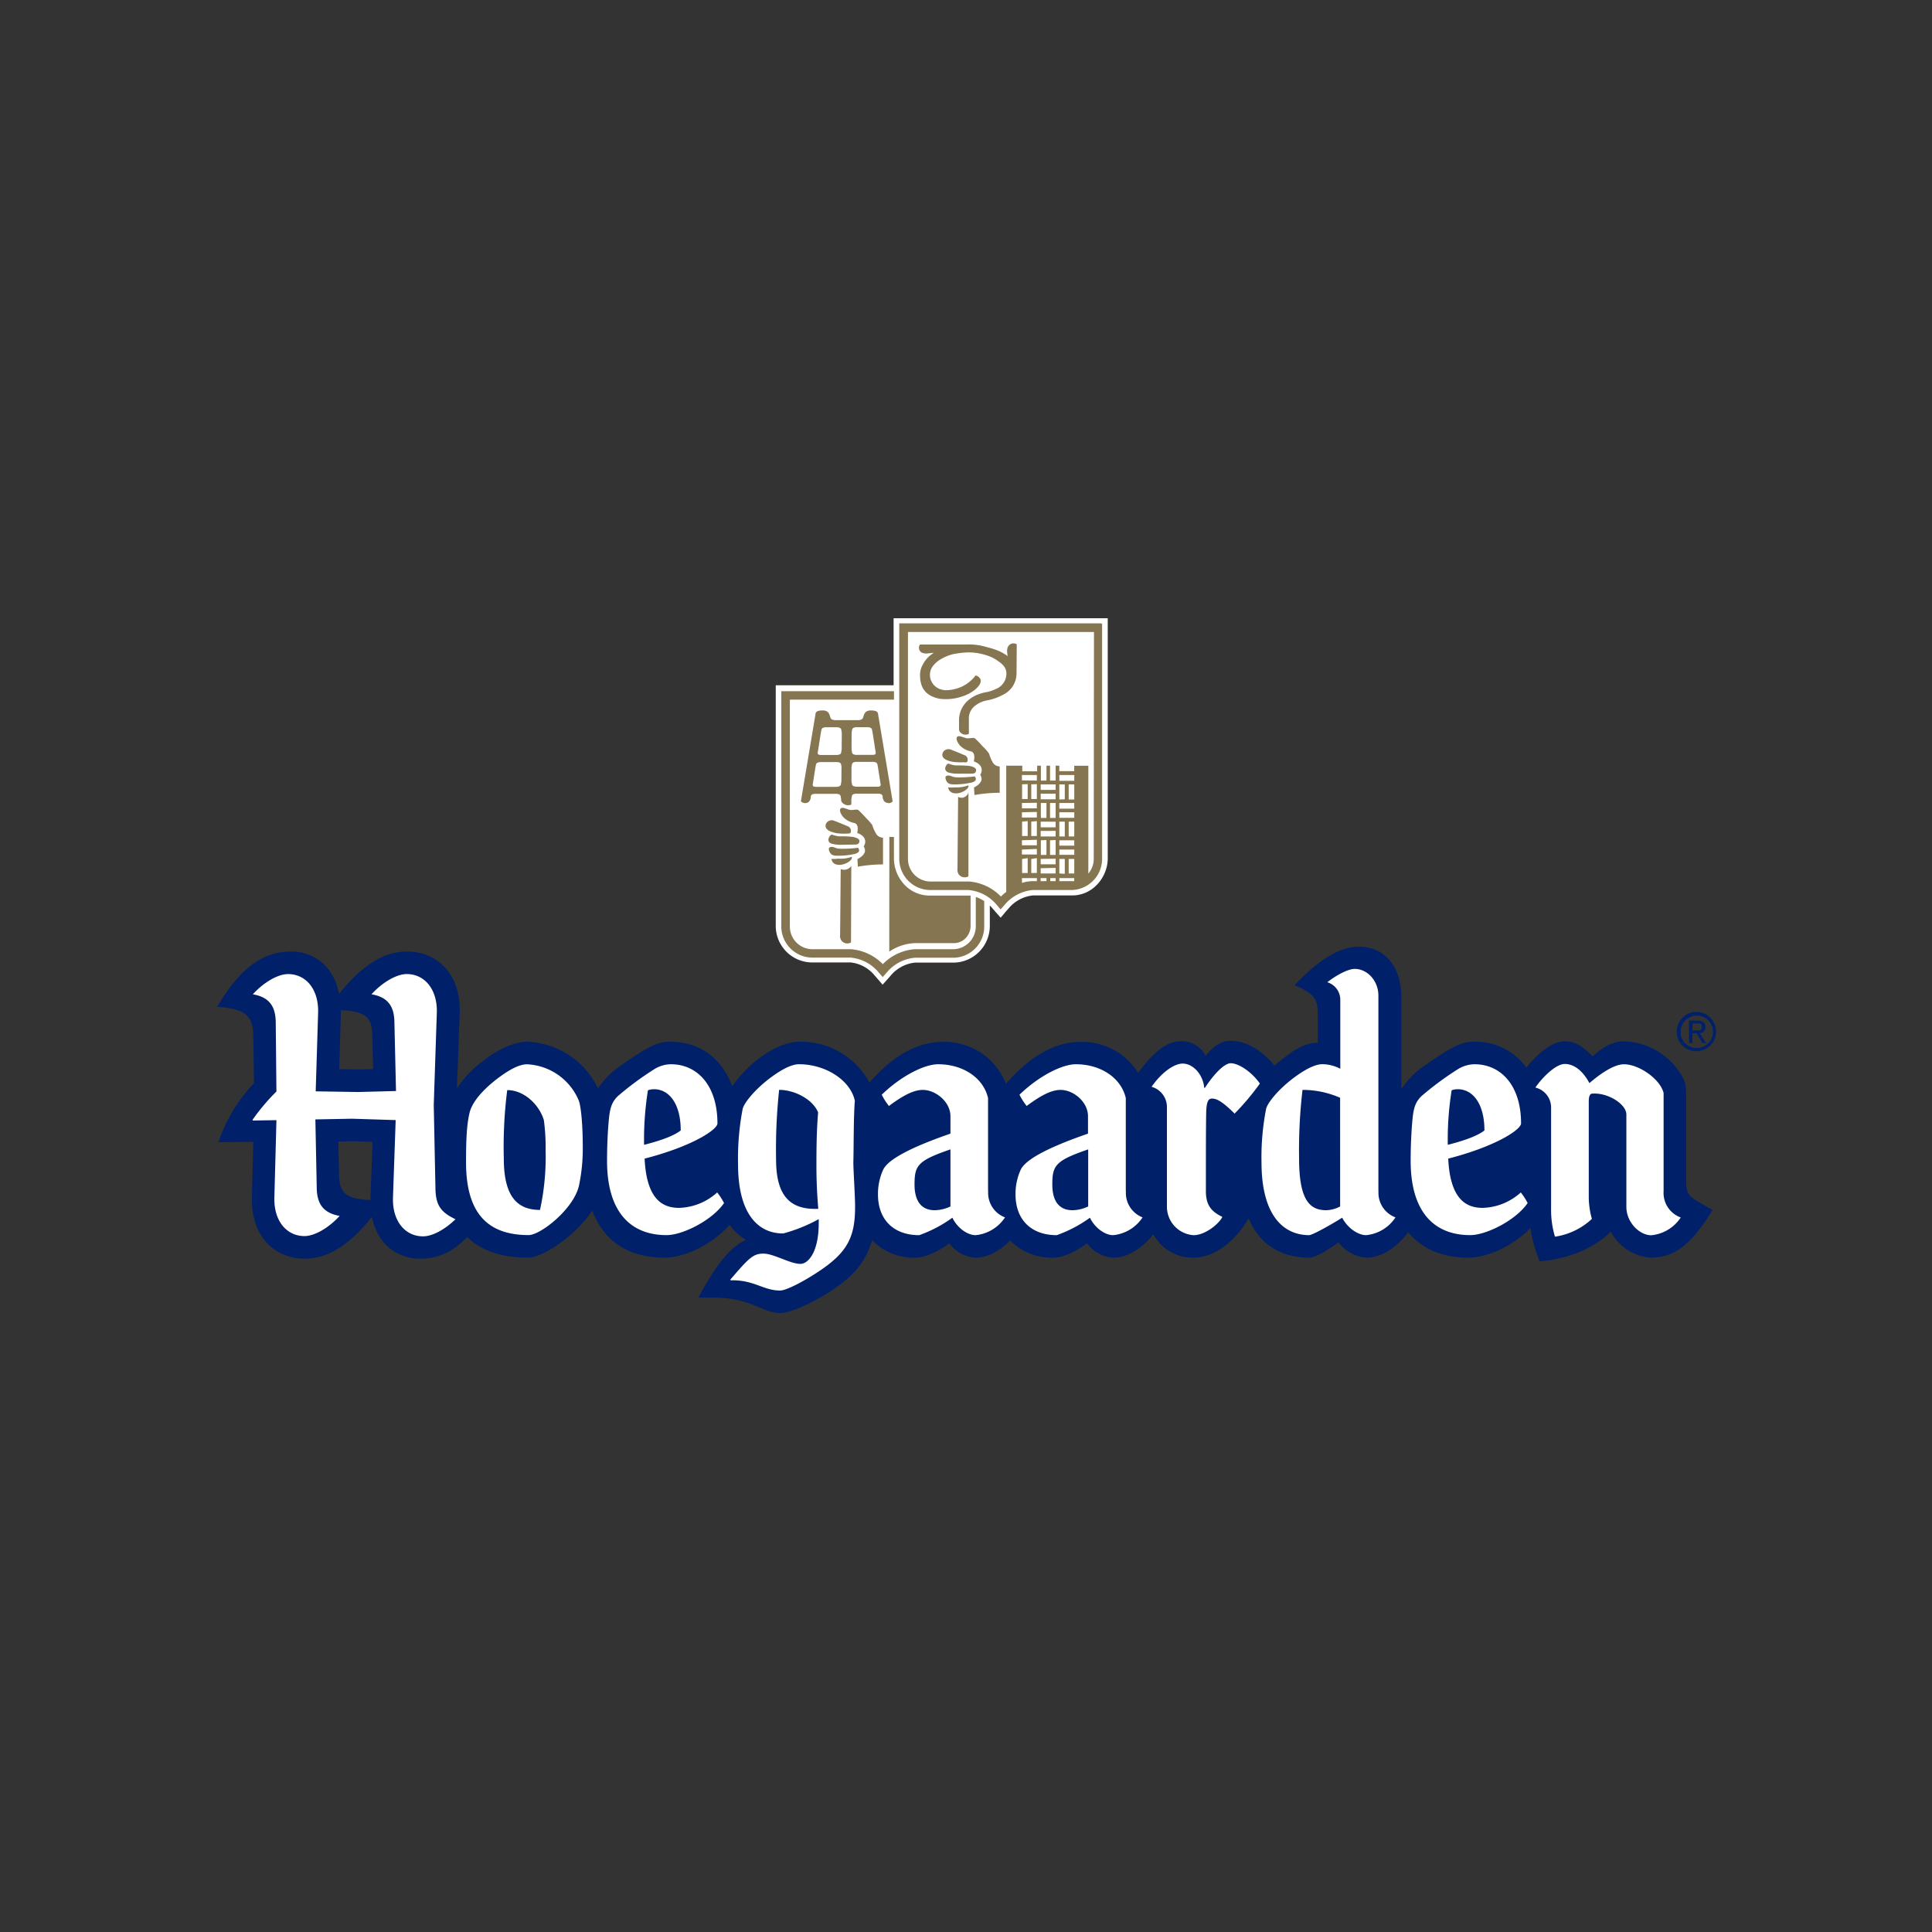 <svg xmlns="http://www.w3.org/2000/svg" xmlns:xlink="http://www.w3.org/1999/xlink" width="400" height="400" viewBox="0 0 400 400">
  <rect x="0" y="0" width="400" height="400" fill="#333333" stroke="none"/>
  <defs>
    <clipPath id="clip-path">
      <rect id="長方形_4216" data-name="長方形 4216" width="310.293" height="143.855" fill="none"/>
    </clipPath>
    <clipPath id="clip-hoegaarden_logo">
      <rect width="400" height="400"/>
    </clipPath>
  </defs>
  <g id="hoegaarden_logo" clip-path="url(#clip-hoegaarden_logo)">
    <g id="グループ_8823" data-name="グループ 8823" transform="translate(45 128)">
      <g id="グループ_8822" data-name="グループ 8822" clip-path="url(#clip-path)">
        <path id="パス_239653" data-name="パス 239653" d="M189.1,0H146.3V13.875H121.9v49.8a7.564,7.564,0,0,0,7.35,7.587h8.137a7.464,7.464,0,0,1,4.685,2.352l.825.948,1.129,1.309,1.119-1.261.835-.948a7.583,7.583,0,0,1,4.742-2.362h8.128a7.605,7.605,0,0,0,7.369-7.587v-4.23c.1.1.218.209.3.3l.825.948L168.467,62l1.091-1.3.835-.948a7.583,7.583,0,0,1,4.742-2.362h8.137c4.4,0,7.36-3.945,7.36-7.635V0Z" transform="translate(-6.288)" fill="#fff"/>
        <path id="パス_239654" data-name="パス 239654" d="M137.706,49.451a7.008,7.008,0,0,1-2.845.379,6.327,6.327,0,0,1-1.366.047c.085.645.5,1.242,1.66,1.242s2.779-.92,2.551-1.669m7.758,19.632a10.163,10.163,0,0,1,5.34-1.764h8.128a3.363,3.363,0,0,0,2.267-.948,3.649,3.649,0,0,0,1.1-2.646v-6.25h-8.517a7.114,7.114,0,0,1-5.368-2.466,7.951,7.951,0,0,1-1.982-5.169v-4.5h-.948Zm-8.593-24.45c.654,0,.6-.18.654-.5a1.015,1.015,0,0,0-.692-1.024c-.56-.228-2.267-.948-2.845-1.148a1.318,1.318,0,0,0-1.612.635c-.55,1.347,1.29,1.764,2.077,1.944A10.75,10.75,0,0,0,136.871,44.633ZM139,47.582a24.122,24.122,0,0,1-3.727.19c-.787,0-1.214-.37-1.669-.37s-.835.133-.56.873.749.948,1.669.948a15.3,15.3,0,0,0,3.794-.417c1.005-.379.73-.863.493-1.242Zm5.169,3.462V45.486a1.667,1.667,0,0,1-1.337-.683,7,7,0,0,1-.873-1.9,9.321,9.321,0,0,0-1.252-1.432,19.448,19.448,0,0,0-1.66-1.707c-.275-.18-.948,0-1.517,0s-1.707-.74-2.124-.322.18,1.432.645,1.9a4.393,4.393,0,0,0,2.134,1.1c.873.19.825,1.252.645,2.077,1.8.607,1.944,1.9,1.337,2.769a1.652,1.652,0,0,1,.275.882c0,.512-.455,1.2-1.565,1.755l.085,1.565a30.134,30.134,0,0,1,5.207-.465Zm-10.727-4.353a6.375,6.375,0,0,0,1.8.275c.607,0,2.314-.047,3.092-.047s.948-.322.948-.787-.882-.73-1.48-.816a19.366,19.366,0,0,0-2.684-.1,5.493,5.493,0,0,1-1.517-.36c-.18,0-.512.228-.692.778a.835.835,0,0,0,.522,1.059Zm2.3,5.406a1.148,1.148,0,0,1-.332-.123l-.123,13.61a1.679,1.679,0,0,0,.313,1.261,1.616,1.616,0,0,0,.778.493,1.543,1.543,0,0,0,.778,0c.247-.057.37-.133.389-.209l.057-15.82a.934.934,0,0,1-.152.228,1.763,1.763,0,0,1-1.707.55Zm23.3-17.024a7.185,7.185,0,0,1-1.385,0c.085.635.512,1.242,1.66,1.242s2.769-.948,2.532-1.66A7.142,7.142,0,0,1,159.045,35.073Zm4.107-2.267a24.239,24.239,0,0,1-3.737.19c-.787,0-1.2-.37-1.669-.37s-.825.133-.55.882.74.948,1.66.948a15.815,15.815,0,0,0,3.794-.417c1.034-.351.759-.854.531-1.233Zm2.95-4.742a8.372,8.372,0,0,0-1.242-1.423,21.167,21.167,0,0,0-1.66-1.717c-.285-.19-.948,0-1.536,0s-1.688-.73-2.115-.322.19,1.432.645,1.9a4.429,4.429,0,0,0,2.134,1.11c.873.19.825,1.252.645,2.087,1.792.6,1.9,1.9,1.328,2.769a1.567,1.567,0,0,1,.275.873c0,.512-.455,1.195-1.565,1.755l.095,1.565a29.079,29.079,0,0,1,5.226-.465V30.738a1.7,1.7,0,0,1-1.356-.7,7.912,7.912,0,0,1-.844-1.935ZM152.321,7.2a2.072,2.072,0,0,0,1.214.123l1.176-.114a7.617,7.617,0,0,0-.825.588,6.068,6.068,0,0,0-1.48,1.859,4.322,4.322,0,0,0-.569,2.181c0,2.409.948,4.258,4.012,4.884a10.432,10.432,0,0,0,4.6-.436,8.3,8.3,0,0,0,2.845-1.508,4.619,4.619,0,0,0,.844-.948,1.454,1.454,0,0,0,.256-.73.855.855,0,0,0-.133-.569,1.931,1.931,0,0,0-.351-.379,1.2,1.2,0,0,0-.36-.19l-.218-.057a7.669,7.669,0,0,1-2.845,2.314,8.2,8.2,0,0,1-3.519.74,5.292,5.292,0,0,1-1.138-.285,3.13,3.13,0,0,1-1.944-2.845,2.978,2.978,0,0,1,.635-1.9A5.757,5.757,0,0,1,156.2,8.5a9.479,9.479,0,0,1,2.466-1.005,19.392,19.392,0,0,1,3.12-.37,12.332,12.332,0,0,1,4.742.948,7.557,7.557,0,0,1,1.593.948,4.211,4.211,0,0,1,1.157,1.072,2.466,2.466,0,0,1,.436,1.442,3.416,3.416,0,0,1-2.181,3.168,8.728,8.728,0,0,1-1.783.626,8.974,8.974,0,0,0-1.28.294,7.174,7.174,0,0,0-2.418,1.223,5.6,5.6,0,0,0-1.574,1.9,5.224,5.224,0,0,0-.569,2.418v1.973a1.075,1.075,0,0,0,.247.522,1.464,1.464,0,0,0,.721.455,1.583,1.583,0,0,0,.73,0,.772.772,0,0,0,.341-.152V20.448a3.4,3.4,0,0,1,1.489-2.428,5.488,5.488,0,0,1,2.229-.948,11.084,11.084,0,0,0,3.424-1.214,4.886,4.886,0,0,0,2.722-4.353l.047-6.022a.861.861,0,0,0-.522-.209,1.188,1.188,0,0,0-.73.123,1.332,1.332,0,0,0-.588.616,2.072,2.072,0,0,0-.123,1.214l.066.673-.266-.2a9.129,9.129,0,0,0-2.124-1.091c-.778-.294-1.574-.484-2.352-.7a12.762,12.762,0,0,0-3.794-.417h-9.588a.861.861,0,0,0-.209.522,1.188,1.188,0,0,0,.123.73,1.33,1.33,0,0,0,.6.522ZM189.148,1.11H147.532V49.821a6.468,6.468,0,0,0,6.231,6.506h8.128a8.536,8.536,0,0,1,5.529,2.741l.816.948.285.322.275-.322.835-.948a8.605,8.605,0,0,1,5.539-2.741H183.3a6.468,6.468,0,0,0,6.231-6.506V1.176Zm-5.406,53.377h-8.574a7.477,7.477,0,0,0-2.229.37v-1h3.092v.721h.768v-.721h1.214v.721h.778v-.721h1.119v.721h.768v-.721h3.092ZM172.93,33.622v-1.11h3.092v1.157Zm3.092.778v3.082h-1.157V34.447Zm-1.9,0v3.082h-1.157V34.447Zm1.9,3.86v1.157H172.93v-1.11Zm0,1.9v1.157H172.93V40.232Zm0,1.9v3.082h-1.157V42.167Zm-1.9,0v3.082h-1.157V42.167Zm1.9,3.86V47.07H172.93V46.027Zm0,1.9v1.157H172.93V47.952Zm0,1.9v3.082h-1.157v-2.9Zm-1.9,0v3.082h-1.157v-2.9Zm5.785-12.178h-3.092V36.372h3.092Zm-3.092-3.082h3.092V35.6h-3.092Zm3.092,6.942h-1.157V38.307h1.157Zm-1.9,0h-1.157V38.307h1.157Zm1.9.778v1.157h-3.092V42.167Zm0,1.9v1.157h-3.092V44.092Zm0,1.9v3.082h-1.157V46.027Zm-1.9,0v3.082h-1.157V46.027Zm1.9,3.86v1.157h-3.092V49.887Zm0,1.9v1.157h-3.092V51.812Zm.768,1.157V49.887h1.129v3.082Zm3.092,0h-1.157V49.887h1.157Zm0-3.86h-3.092V47.952h3.092Zm0-1.9h-3.092V46.027h3.092Zm-3.092-1.9V42.167h1.129v3.082Zm3.092,0h-1.157V42.167h1.157Zm0-3.86h-3.092V40.232h3.092Zm0-1.9h-3.092V38.307h3.092Zm-3.092-1.9v-3.12h1.129v3.082Zm3.092,0h-1.157v-3.12h1.157Zm0-3.86h-3.092V32.512h3.092ZM187.8,49.83a4.744,4.744,0,0,1-1.119,3.1V30.6h-2.921v1.119h-3.092V30.587h-.759v3.082h-1.157V30.587h-.74v3.082h-1.157V30.587h-.768v1.157H173V30.587h-3.319V56.725a9.878,9.878,0,0,0-1.1.948,10.322,10.322,0,0,0-6.639-3.111H153.81a4.686,4.686,0,0,1-4.477-4.742V2.9h38.515ZM161.056,29.913c.635,0,.588-.18.635-.512a.948.948,0,0,0-.683-1.005c-.55-.237-2.257-.948-2.845-1.157a1.309,1.309,0,0,0-1.612.645c-.55,1.337,1.3,1.755,2.077,1.9a12.081,12.081,0,0,0,2.428.076Zm-15.81,8.441a1.276,1.276,0,0,0,.626-.152c.19-.1.285-.19.285-.266l-3-17.963a.739.739,0,0,0-.36-.635,2.4,2.4,0,0,0-1.072-.18,1.769,1.769,0,0,0-1.015.218,1.52,1.52,0,0,0-.465.635l-.171.5a.771.771,0,0,1-.37.512,2.047,2.047,0,0,1-.854.133h-4.382a2.1,2.1,0,0,1-.854-.133.731.731,0,0,1-.36-.512l-.171-.5a1.449,1.449,0,0,0-.465-.635,1.722,1.722,0,0,0-1.005-.218,2.41,2.41,0,0,0-1.081.18.732.732,0,0,0-.351.635l-3.006,17.944c0,.076.1.161.294.266a1.218,1.218,0,0,0,.616.152,1.148,1.148,0,0,0,.692-.247,1.414,1.414,0,0,0,.436-1.015v-.085a.608.608,0,0,1,.285-.455,1.736,1.736,0,0,1,.654-.123H134.3a1.9,1.9,0,0,1,.835.133.587.587,0,0,1,.285.5l.085.512v.294a1.213,1.213,0,0,0,.209.36,1.638,1.638,0,0,0,1.65.512l.247-.085V37.52l.095-.512a.587.587,0,0,1,.285-.5,1.9,1.9,0,0,1,.835-.133h4.334a1.636,1.636,0,0,1,.645.123.618.618,0,0,1,.294.455v.095a1.411,1.411,0,0,0,.446,1.015,1.119,1.119,0,0,0,.7.237Zm-9.693-4.543-.085.512a.6.6,0,0,1-.285.5,1.79,1.79,0,0,1-.844.142h-3.955a1.323,1.323,0,0,1-.616-.1.379.379,0,0,1-.152-.379l.569-3.623.085-.389a.626.626,0,0,1,.3-.5,1.989,1.989,0,0,1,.844-.133h3.12a1.635,1.635,0,0,1,.711.133.587.587,0,0,1,.275.5l.057.3Zm.057-6.573-.085.493a.587.587,0,0,1-.275.5,2,2,0,0,1-.844.133h-3.168a1.117,1.117,0,0,1-.436-.095.387.387,0,0,1-.152-.379l.654-4.145.1-.484a.6.6,0,0,1,.3-.5,1.51,1.51,0,0,1,.654-.133h2.068a1.828,1.828,0,0,1,.844.142.6.6,0,0,1,.285.5l.085.5Zm2.058-3.471.085-.512a.6.6,0,0,1,.285-.5,1.79,1.79,0,0,1,.844-.142h2.077a1.555,1.555,0,0,1,.654.133.617.617,0,0,1,.3.5l.1.484.645,4.145a.369.369,0,0,1-.152.379,1.018,1.018,0,0,1-.436.095h-3.206a1.946,1.946,0,0,1-.844-.133.617.617,0,0,1-.285-.5l-.085-.512Zm5.89,11.068a1.3,1.3,0,0,1-.616.1h-4.088a1.79,1.79,0,0,1-.844-.142.6.6,0,0,1-.285-.5l-.085-.512V30.938l.085-.512a.617.617,0,0,1,.285-.5,1.54,1.54,0,0,1,.7-.133h3.168a2.047,2.047,0,0,1,.854.133.674.674,0,0,1,.3.5l.076.389.569,3.623a.379.379,0,0,1-.123.37Zm19.822,29a4.743,4.743,0,0,1-4.486,4.742h-8.128a10.338,10.338,0,0,0-6.639,3.1,10.361,10.361,0,0,0-6.639-3.1H129.36a4.686,4.686,0,0,1-4.477-4.742V16.911h21.557V15.165H123.11V63.81a6.468,6.468,0,0,0,6.231,6.506h8.128a8.536,8.536,0,0,1,5.539,2.769l.816.948.285.313.275-.313.835-.948a8.6,8.6,0,0,1,5.548-2.741h8.128a6.468,6.468,0,0,0,6.231-6.506V58.622a7.869,7.869,0,0,0-1.745-.863Zm-5.785-31.876a6.308,6.308,0,0,0,1.8.275h3.092c.8,0,.948-.322.948-.787s-.873-.74-1.48-.825a23.313,23.313,0,0,0-2.675-.085,4.969,4.969,0,0,1-1.517-.379c-.19-.047-.512.228-.692.787a.815.815,0,0,0,.522.986Zm3.253,5.216a1.643,1.643,0,0,1-.768,0,.663.663,0,0,1-.36-.171l-.133,14.9a1.729,1.729,0,0,0,.313,1.261,1.664,1.664,0,0,0,.778.484,1.7,1.7,0,0,0,.787,0c.237-.066.37-.133.389-.218V36.021a1.131,1.131,0,0,1-.275.635,1.548,1.548,0,0,1-.73.493Z" transform="translate(-6.351 -0.057)" fill="#857550"/>
        <path id="パス_239655" data-name="パス 239655" d="M302.155,89.312a4.069,4.069,0,1,1,4.107,4.031h-.028a4.011,4.011,0,0,1-4.077-3.944c0-.029,0-.058,0-.086m4.078,3.357a3.348,3.348,0,1,0-3.271-3.423c0,.022,0,.044,0,.065a3.243,3.243,0,0,0,3.128,3.355c.047,0,.1,0,.144,0m-.844-1.034h-.7V87.007h1.764c1.091,0,1.641.408,1.641,1.318a1.214,1.214,0,0,1-1.146,1.278l-.059,0,1.347,2.03h-.787l-1.223-2h-.835Zm.835-2.6c.6,0,1.129,0,1.129-.749s-.522-.683-1.005-.683H305.4v1.451Zm.351,35.461c-2.191-1.347-2.475-1.84-2.475-4.742V103.13c0-2.409-.066-3.4-1.062-4.96A14.311,14.311,0,0,0,291.362,91.3c-1.982,0-3.794.569-6.639,3.12-2.191-2.333-3.794-3.12-5.69-3.12-2.3,0-5.027,1.736-8.033,5.444a12.813,12.813,0,0,0-10.793-5.368c-2.409,0-4.107.635-10.044,4.808a16.78,16.78,0,0,0-5.027,5.027V82.246c0-6.867-3.794-10.546-8.773-10.546-3.68,0-8.071,2.343-13.278,7.929V79.7c4.458,1.9,4.742,3.177,4.742,6.222v5.69c-2.845-.066-5.378,1.774-8,3.9-.332.275-.635.55-.948.825-2.845-3.471-6.108-5.14-9.029-5.14-1.28,0-3.12.351-5.235,3.111a5.567,5.567,0,0,0-5.027-3.044c-2.466,0-5.121,1.328-8.944,6.563a13.638,13.638,0,0,0-11.941-6.421c-4.742,0-10.053,2.447-15.431,8.669a13.658,13.658,0,0,0-13.088-8.669c-4.742,0-9.911,2.39-15.175,8.412a16.123,16.123,0,0,0-14.568-8.441c-2.542,0-6.079,1.489-9.551,4.458a29.462,29.462,0,0,0-4.3,4.742c-2.276-6.108-7.018-9.2-12.832-9.2-2.409,0-4.107.635-10.053,4.808a16.953,16.953,0,0,0-4.9,4.856A16.932,16.932,0,0,0,64.122,91.38c-2.618,0-6.022,1.555-8.991,3.889a22.883,22.883,0,0,0-5.529,5.747l.579-15.507c.285-8.536-5.027-12.813-10.9-12.813-4.96,0-9.418,2.969-14.084,8.773C24.061,75.6,19.888,72.7,15.288,72.7,9.911,72.7,5.093,75.456,0,84.077v.076c5.871.427,7.36,1.84,7.436,6.013l.152,9.778A33.2,33.2,0,0,0,.209,112.188l7.151-.076h.076l-.285,11.381c-.218,8.536,5.027,12.8,10.9,12.8,5.027,0,9.408-2.969,13.942-8.631,1.2,5.8,5.378,8.631,9.977,8.631,3.509,0,6.639-1.214,9.759-4.486,3.006,2.987,7.322,4.277,12.747,4.277,2.722,0,9.655-4.41,13.145-9.759,2.523,6.753,7.948,9.759,14.947,9.759,4.1,0,9.664-2.542,13.486-6.781a11.888,11.888,0,0,0,3.357,3.1c-2.845,1.413-5.378,3.794-9.769,11.817l.076.142h2.845c8.213,0,10.053,3.187,14.084,3.187,1.2,0,4.96-1.129,9.769-4.173,5-3.177,7.73-6.041,9.124-10.916a12.035,12.035,0,0,0,9.133,3.623c1.774,0,4.533-1.2,6.867-2.969a7.179,7.179,0,0,0,5.52,2.969c2.181,0,4.742-1.157,7.066-3.557a12.055,12.055,0,0,0,9.067,3.557c1.774,0,4.533-1.2,6.867-2.969a7.179,7.179,0,0,0,5.52,2.969c2.542,0,5.548-1.546,8.213-4.837a9.2,9.2,0,0,0,8.346,4.837c3.851,0,8.166-2.722,11.381-8.118,2.627,6.193,7.587,8.118,12.642,8.118h.066c1.2-.142,3.471-1.347,5.88-3.187a7.945,7.945,0,0,0,5.8,3.187c3.158,0,6.26-2.115,8.659-5.264,2.912,3.6,7.236,5.264,12.424,5.264,3.888,0,9.1-2.286,12.879-6.127a29.157,29.157,0,0,0,1.9,6.9c6.013-.493,11.466-2.845,14.719-6.155a10.145,10.145,0,0,0,8.28,5.378c5.453,0,8.706-3.329,12.813-9.835ZM31.705,123.55v.6c-5.453-.209-6.44-1.7-6.506-5.453l-.142-6.639,2.76-.076,4.315.142ZM29.021,97.108l-3.794-.066.351-11.533v-.645c5.444.218,6.44,1.631,6.506,5.453l.161,6.724Z" transform="translate(0 -3.699)" fill="#002169"/>
        <path id="パス_239656" data-name="パス 239656" d="M262.462,126.029c-3.044,0-6.8-1.2-7.227-10.2,9.911-2.551,15.08-6.013,15.08-7.293,0-7.853-4.173-12.244-9.626-12.244a6.636,6.636,0,0,0-3.329.948,63.4,63.4,0,0,0-7.711,5.69c-1.2,1.2-1.555,2.409-1.774,4.391-.275,2.618-.417,5.937-.417,8.981,0,10.338,4.666,15.364,12.329,15.364,3.329,0,9.418-3.044,11.893-6.639a12.656,12.656,0,0,0-1.423-2.191,12.243,12.243,0,0,1-7.8,3.187m-6.516-24.346a3.674,3.674,0,0,1,1.271-.218c3.044,0,5.52,2.9,5.52,8.536-1.271,1-3.68,1.982-7.587,2.978a64.62,64.62,0,0,1,.8-11.3M64.518,96.3c-1.84,0-4.107,1.423-6.165,2.978-3.035,2.333-5.093,4.742-5.69,6.867-.635,2.475-.778,5.69-.778,10.433,0,10.546,4.458,15.08,12.955,15.08,2.475,0,9.342-5.387,10.433-10.262a37.5,37.5,0,0,0,.778-8.213c0-4.173-.351-8.213-.844-9.418A12.216,12.216,0,0,0,64.518,96.3m2.684,30.15c-4.808,0-7.5-2.9-7.5-10.679a92.476,92.476,0,0,1,.711-14.131c3.4,0,6.582,2.9,7.587,6.231a42.751,42.751,0,0,1,.36,6.3A51.445,51.445,0,0,1,67.2,126.446M45.55,121.989,45.2,104.718l.635-19.1c.142-4.884-2.551-8-6.231-8-2.049,0-4.951,1.631-7.293,4.183,3.187.56,4.676,2.257,4.742,5.69l.332,14.34-7.853.209-8.773-.142.5-16.275c.142-4.884-2.542-8-6.222-8-2.058,0-4.96,1.631-7.293,4.183,3.187.56,4.676,2.257,4.742,5.69l.142,14.435A42.982,42.982,0,0,0,7.68,107.8l.066.142,4.884-.076-.427,16c-.142,4.884,2.551,8,6.231,8,2.049,0,4.951-1.631,7.284-4.173-3.177-.569-4.666-2.267-4.742-5.69l-.285-14.293,7.644-.142,8.981.285-.56,16.066c-.142,4.884,2.542,8,6.222,8,1.9,0,4.458-1.347,6.724-3.538-3.168-1.5-4.088-3.025-4.154-6.383m254.279.569V102.243c-.711-2.9-5.1-5.947-8.213-5.947-2.618,0-6.3,3.187-7.151,3.9-1.347-2.551-3.187-3.964-5.093-3.964s-4.742,2.9-6.089,4.884a4.258,4.258,0,0,1,3.253,4.315V126.1a19.4,19.4,0,0,0,.8,5.89,14.22,14.22,0,0,0,7.644-3.68,17.137,17.137,0,0,1-.645-4.666v-19.7c0-1.062.285-1.48.569-1.555,3.253-.351,7.217,2.124,7.217,4.315v19.111c0,3.187,2.693,5.88,5.169,5.88a8.252,8.252,0,0,0,6.089-3.68A5.4,5.4,0,0,1,299.829,122.558ZM96.082,126.029c-3.044,0-6.8-1.2-7.227-10.2,9.911-2.551,15.08-6.013,15.08-7.293,0-7.853-4.173-12.244-9.626-12.244a6.636,6.636,0,0,0-3.329.948,63.4,63.4,0,0,0-7.711,5.69c-1.2,1.2-1.555,2.409-1.774,4.391-.275,2.618-.417,5.937-.417,8.981,0,10.338,4.666,15.364,12.329,15.364,3.329,0,9.418-3.044,11.893-6.639a12.657,12.657,0,0,0-1.423-2.191,12.243,12.243,0,0,1-7.8,3.187m-6.535-24.346a3.674,3.674,0,0,1,1.271-.218c3.044,0,5.52,2.9,5.52,8.536-1.271,1-3.68,1.982-7.587,2.978a64.623,64.623,0,0,1,.8-11.3m42.821,2.115c-.948-4.239-6.089-7.5-11.542-7.5-1.764,0-4.107,1.423-6.155,2.978-3.044,2.333-5.235,5.027-5.52,6.3a54.639,54.639,0,0,0-.948,11.466c0,9.977,3.964,14.293,9.342,14.293a32.45,32.45,0,0,0,7.36-2.969v.844c0,6.022-2.191,8.422-3.794,8.422-2.124,0-5.52-2.124-7.644-2.124s-2.978.854-6.867,5.387l.066.142c4.818-.142,6.724,2.115,10.262,2.115.948,0,3.68-1.2,7.217-3.462,6.582-4.182,8.289-7.36,8.289-13.875,0-2.333-.36-7.5-.36-9.2.095-3.68.028-9.285.313-12.813Zm-7.587,22.439c-5.444.209-8.706-2.267-8.706-10.2a115.37,115.37,0,0,1,.635-14.435c3.12,0,6.942,1.9,8.071,4.676-.351,4.173-.351,8.2-.351,11.6.028,3.67.209,6.165.379,8.356Zm63.7-3.68V103.3c-.948-4.173-5.169-7.009-10.338-7.009-2.845,0-7.635,2.409-11.675,6.307a13.4,13.4,0,0,0,1.489,2.333c2.845-2.124,5.093-3.329,7.009-3.329,2.684,0,5.69,2.475,5.69,5.453v3.6c-9.835,3.4-13.164,5.8-13.942,7.5a12,12,0,0,0-1.062,5.1c0,5.159,3.187,8.422,8.536,8.422a27.079,27.079,0,0,0,6.867-3.613c1.062,2.191,3.187,3.613,4.808,3.613a8.233,8.233,0,0,0,6.089-3.68,5.424,5.424,0,0,1-3.443-5.453Zm-7.786,3.187a7.832,7.832,0,0,1-3.253.778c-2.551,0-4.173-1.631-4.173-5.311,0-3.964.635-4.951,7.426-7.284Zm-20.732-3.187V103.3c-.948-4.173-5.169-7.009-10.338-7.009-2.845,0-7.644,2.409-11.675,6.307a13.4,13.4,0,0,0,1.489,2.333c2.845-2.124,5.093-3.329,7-3.329,2.694,0,5.738,2.475,5.738,5.453v3.6c-9.835,3.4-13.164,5.8-13.942,7.5a12,12,0,0,0-1.062,5.1c0,5.159,3.187,8.422,8.536,8.422a27.232,27.232,0,0,0,6.867-3.613c1.062,2.191,3.177,3.613,4.808,3.613a8.233,8.233,0,0,0,6.089-3.68,5.415,5.415,0,0,1-3.481-5.453Zm-7.786,3.187a7.832,7.832,0,0,1-3.253.778c-2.551,0-4.183-1.631-4.183-5.311,0-3.964.645-4.951,7.436-7.284Zm88.6-3.187V82.079c0-3.12-2.333-5.529-4.884-5.529-1.413,0-3.794,1.28-5.69,2.76A3.793,3.793,0,0,1,232.89,83V97.225a8.219,8.219,0,0,0-3.68-.948c-1.774,0-4.107,1.423-6.165,2.978-3.044,2.333-5.235,5.027-5.52,6.3a52.264,52.264,0,0,0-.948,11.04c0,10.613,4.249,15.08,9.911,15.08.711-.142,3.111-1.347,6.791-3.613,1.138,2.191,3.329,3.613,4.96,3.613a8.211,8.211,0,0,0,6.079-3.68,5.415,5.415,0,0,1-3.519-5.434Zm-7.919,3.187a6.566,6.566,0,0,1-2.9.778c-3.538,0-5.6-2.333-5.6-10.755a106.865,106.865,0,0,1,.711-14.16,19.455,19.455,0,0,1,7.786,1.631Zm-22.62-29.657c-1.347,0-3.471,2.191-5.378,5.093h-.142c-.218-2.684-2.267-5.017-4.458-5.017-1.774,0-4.391,1.84-6.44,4.808a4.344,4.344,0,0,1,3.177,4.173v20.524a5.909,5.909,0,0,0,5.52,6.022c2.485,0,5.387-2.485,5.947-3.794-2.191-1.062-3.4-2.333-3.4-5.311,0-8.536,0-13.022.066-16.417.076-2.267.5-2.76,1.2-2.76.948,0,2.124.569,4.676,3.111a52.05,52.05,0,0,0,5.235-6.222C214.482,97.785,211.788,96.087,210.233,96.087Z" transform="translate(-0.396 -3.949)" fill="#fff"/>
      </g>
    </g>
  </g>
</svg>
